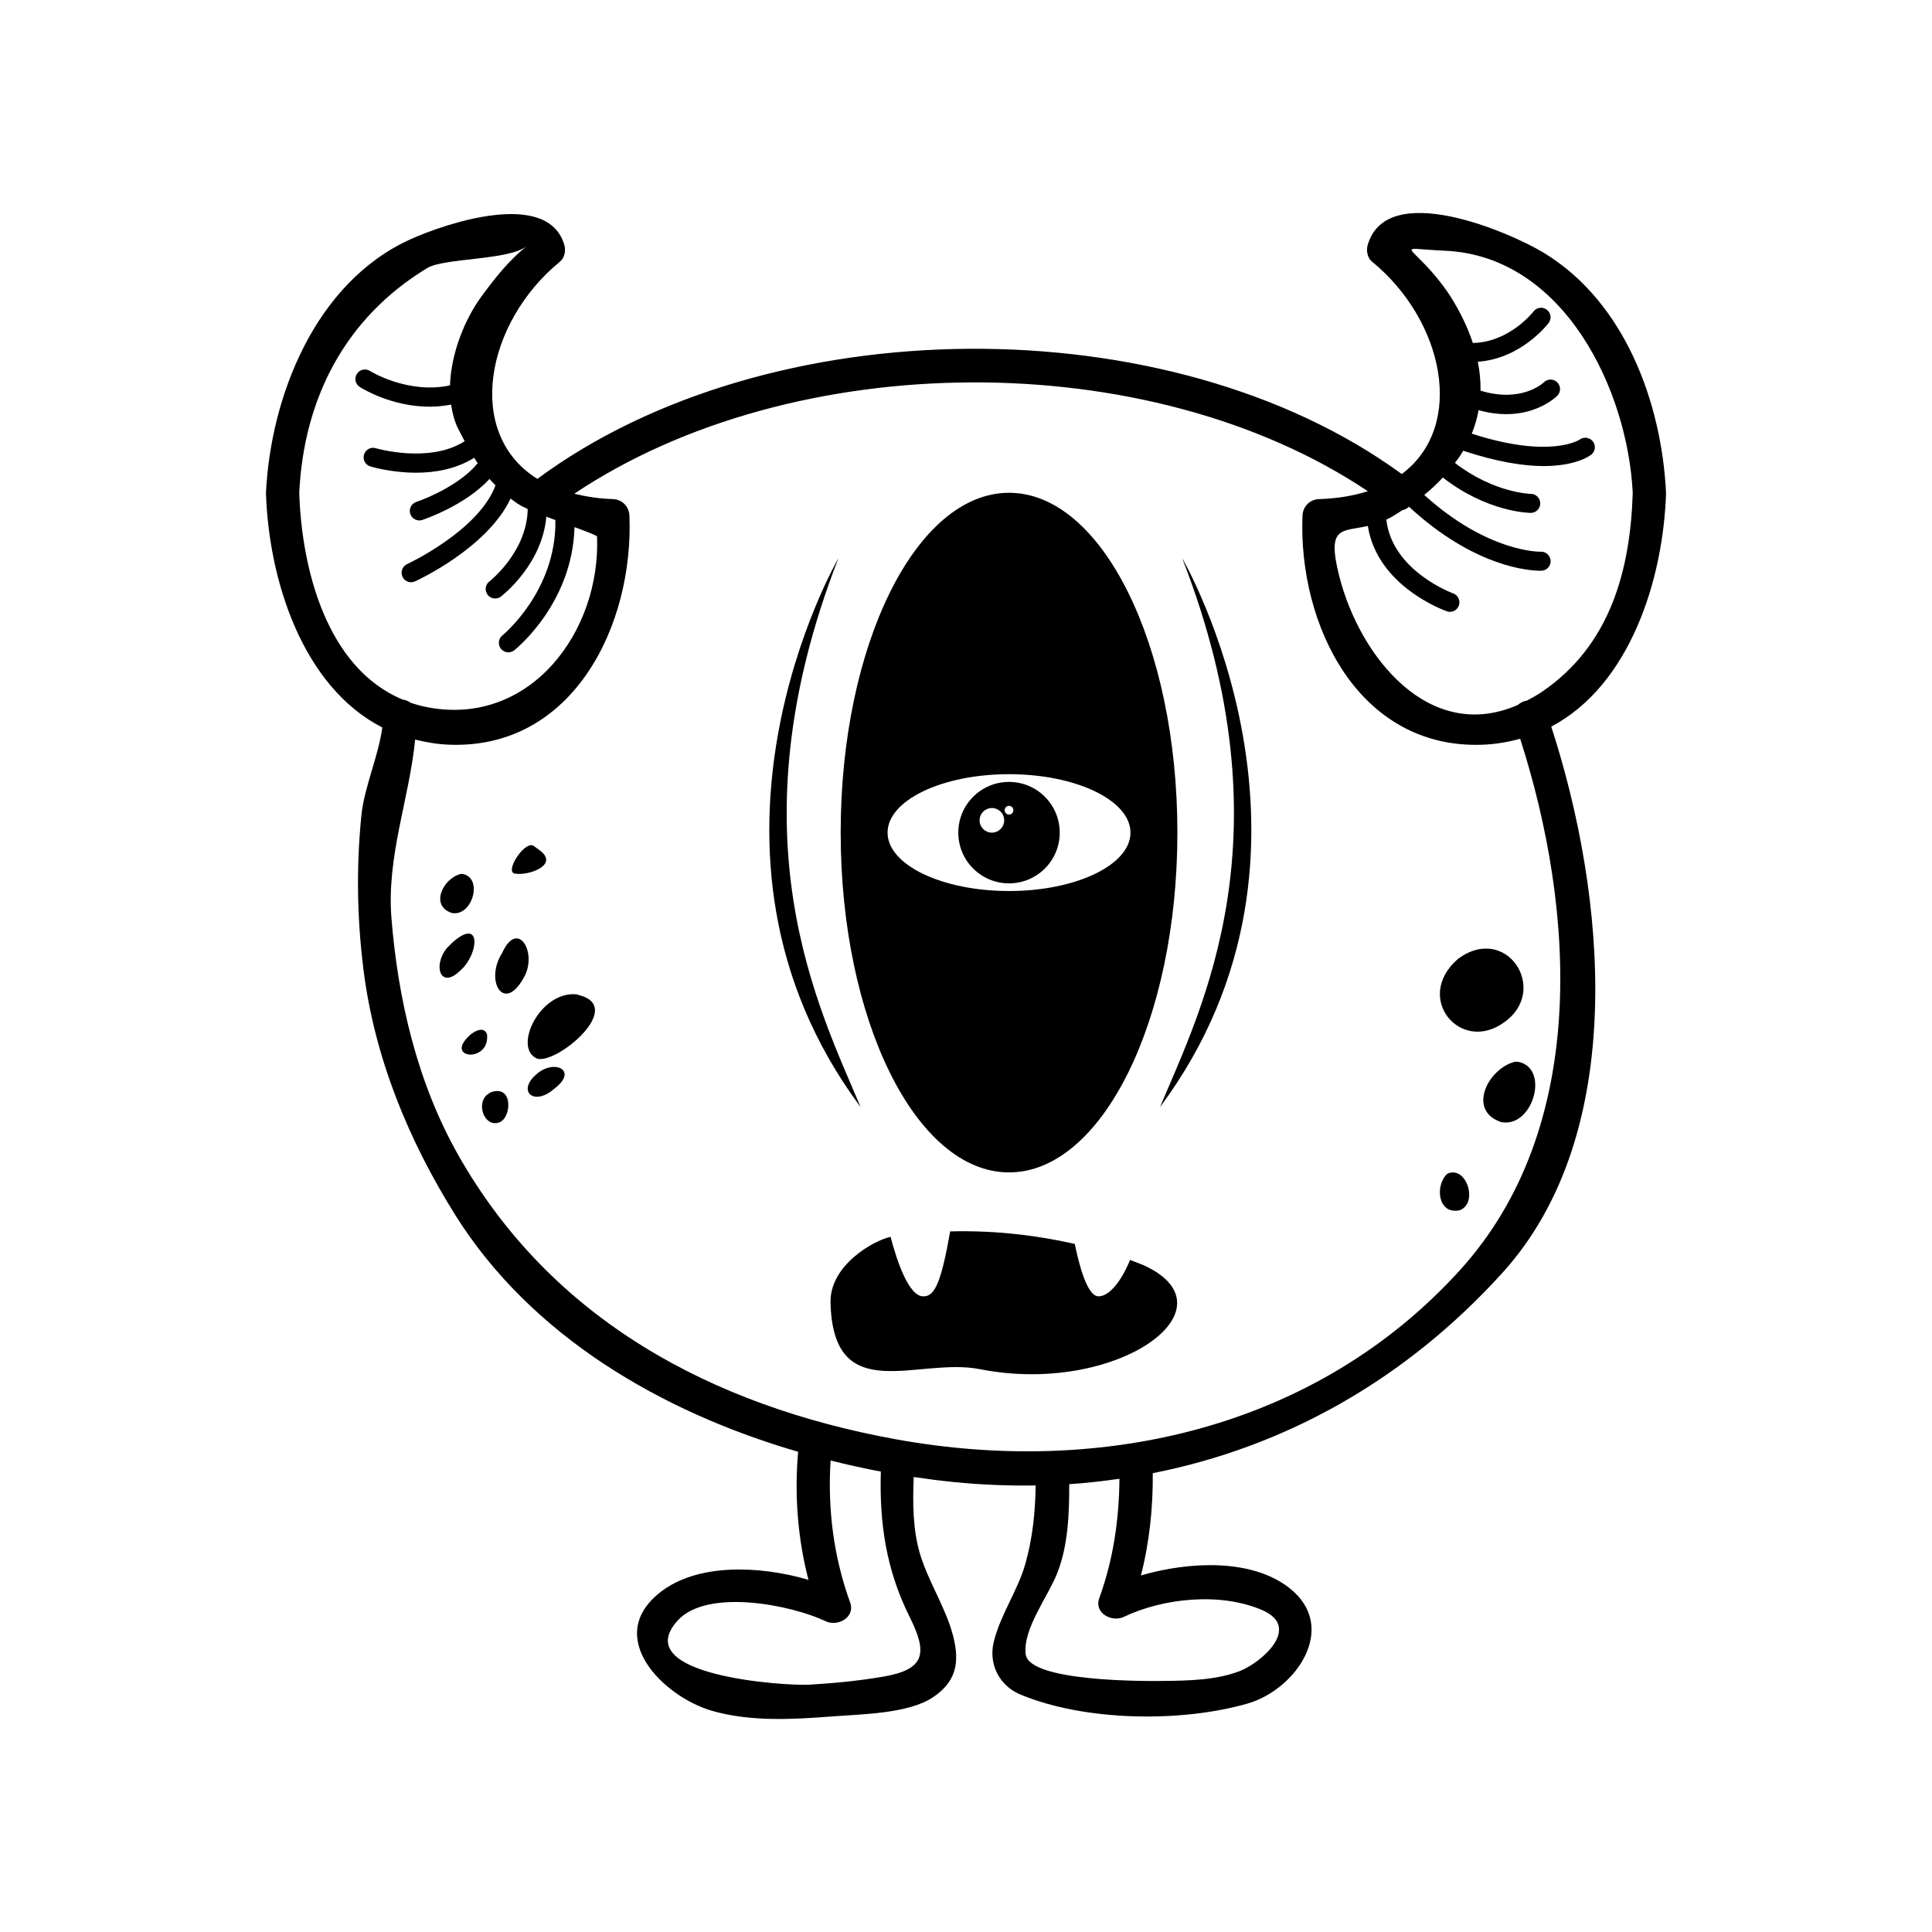 <?xml version="1.0" encoding="UTF-8"?>
<!-- Uploaded to: ICON Repo, www.iconrepo.com, Generator: ICON Repo Mixer Tools -->
<svg fill="#000000" width="800px" height="800px" version="1.1" viewBox="144 144 512 512" xmlns="http://www.w3.org/2000/svg">
 <g>
  <path d="m263.7 385.94c5.445 1.105 8.414-9.211 2.973-10.316l-0.559-0.02c-4.613 1.102-8.297 8.34-2.414 10.336z"/>
  <path d="m545.52 425.37c-7.129 1.711-12.828 12.91-3.734 15.984 8.422 1.719 13.027-14.238 4.606-15.957z"/>
  <path d="m527.84 454.92-0.441 0.27c-3.141 3.133-2.332 10.785 3.426 9.535 4.922-1.777 1.965-11.582-2.984-9.805z"/>
  <path d="m530.32 398.17c-11.723 10.223 0.641 25.062 12.152 16.855 12.375-8.531 0.766-26.551-12.152-16.855z"/>
  <path d="m277.11 396.47c-4.758 7.438 0.406 16.203 5.648 6.688 3.867-6.473-1.504-15.781-5.648-6.688z"/>
  <path d="m297.4 407.7-0.566-0.184c-9.734-1.008-17.031 14.262-10.496 17.023 5.039 1.637 23.605-13.684 11.062-16.84z"/>
  <path d="m264.05 393.64-1.539 1.512c-3.926 4.617-1.852 11.438 3.672 5.863 4.688-4.269 5.453-13.984-2.133-7.375z"/>
  <path d="m286.08 428.76c-5.059 4.41-0.629 8.402 4.613 3.926 6.898-5.094 0.074-8.207-4.613-3.926z"/>
  <path d="m273.06 418.07c-1.004-2.66-4.488-0.207-5.727 1.516-4.215 5.137 6.547 5.727 5.727-1.516z"/>
  <path d="m280.53 375.52c3.379 0.621 11.828-2.234 6.481-6.199l-1.723-1.246c-2.504-1.074-7.699 7.211-4.758 7.445z"/>
  <path d="m273.99 433.5-1 0.695c-2.832 2.539-0.516 8.684 3.34 7.246 3.309-1.246 3.727-10.211-2.34-7.941z"/>
  <path d="m585.52 274.62c-1.156-23.836-10.875-50.574-32.414-63.637-9.004-5.461-41.707-19.586-46.676-1.969-0.395 1.395-0.043 3.328 1.133 4.289 19.105 15.605 24.98 43.59 7.918 56.32-61.629-44.992-168.02-43.941-229.07 1.285-19.352-12.031-13.746-41.453 6.031-57.609 1.176-0.961 1.527-2.894 1.133-4.289-4.262-15.094-31.637-5.738-40.793-1.598-25.18 11.391-37.051 41.523-38.301 67.207 0.723 23.016 9.625 51.293 30.832 62.176-0.977 7.477-4.801 15.863-5.539 23.281-1.371 13.77-1.168 27.094 0.543 40.824 2.906 23.352 11.973 45.395 24.406 65.203 20.012 31.875 54.41 52.051 90.789 62.637-1 11.367-0.129 22.883 2.734 33.922-12.949-3.773-29.477-4.469-39.379 3.387-14.934 11.844 0.926 27.59 13.797 31.324 10.129 2.938 21.469 2.309 31.836 1.5 7.801-0.609 20.238-0.688 26.801-5.113 6.023-4.059 7.07-9.055 5.356-15.941-1.914-7.691-6.625-14.523-8.875-22.125-1.895-6.402-1.914-13.484-1.637-20.27 3.539 0.523 7.062 0.98 10.562 1.328 7.336 0.738 14.594 1.023 21.762 0.91-0.121 7.051-0.777 13.852-2.754 20.812-2.035 7.152-6.535 13.293-8.348 20.59-1.465 5.902 1.445 11.656 7.019 13.988 17.113 7.152 42.746 7.473 60.305 2.383 12.82-3.723 24.148-20.191 11.086-30.539-9.914-7.852-26.461-7.164-39.418-3.387 2.273-8.836 3.199-17.953 3.141-27.105 35.164-6.934 66.984-24.801 92.598-53.023 33.762-37.191 27.449-100.39 13-144.82 20.902-11.035 29.707-39.074 30.422-61.938zm-69.879 4.582c0.676-0.102 1.246-0.461 1.758-0.914 17.441 16.137 32.082 16.961 34.738 16.961 0.215 0 0.355-0.004 0.402-0.008 1.387-0.066 2.449-1.238 2.391-2.621-0.055-1.391-1.309-2.519-2.617-2.41-0.059 0.008-13.895 0.332-30.875-15.047 1.75-1.398 3.375-2.949 4.93-4.613 11.695 9.121 22.707 9.371 23.301 9.371h0.004c1.387-0.004 2.508-1.125 2.508-2.516 0.004-1.391-1.121-2.516-2.508-2.523-0.102 0-9.809-0.25-20.109-8.215 0.488-0.656 0.988-1.273 1.453-1.977 0.27-0.41 0.492-0.828 0.738-1.242 9.105 3.012 16.137 4.062 21.293 4.062 8.387 0 12.059-2.562 12.652-3.027 1.082-0.844 1.266-2.379 0.449-3.477-0.828-1.098-2.394-1.324-3.508-0.523-0.074 0.055-7.719 5.188-28.605-1.559 0.836-2.055 1.426-4.137 1.805-6.223 2.672 0.734 5.117 1.055 7.297 1.055 8.625 0 13.312-4.629 13.574-4.894 0.969-0.988 0.953-2.562-0.023-3.539-0.969-0.973-2.559-0.977-3.551-0.008-0.246 0.25-5.969 5.523-16.781 2.215 0.043-2.562-0.207-5.121-0.715-7.664 11.391-0.789 18.441-9.836 18.773-10.281 0.832-1.113 0.605-2.691-0.508-3.523-1.102-0.828-2.688-0.613-3.527 0.504-0.07 0.09-6.332 8.148-16.059 8.32-1.402-4.25-3.449-8.406-5.949-12.375-0.906-1.43-2.676-3.82-4.07-5.461-7.445-8.812-9.988-7.156 2.547-6.613 31.73 1.367 48.527 37.066 49.844 64.188-0.648 20.688-6.051 40.48-24.09 52.727-1.324 0.898-2.621 1.609-3.918 2.297-0.93 0.152-1.762 0.547-2.426 1.16-23.508 10.316-41.996-12.809-47.383-34.277-3.32-13.238 0.695-11.586 7.621-13.148 2.469 15.93 20.121 22.328 20.918 22.609 0.277 0.098 0.562 0.145 0.836 0.145 1.039 0 2.008-0.648 2.371-1.68 0.461-1.312-0.223-2.746-1.531-3.211-0.172-0.062-16.191-5.949-17.691-19.543 0.48-0.234 0.969-0.465 1.465-0.754 0.984-0.57 1.859-1.168 2.777-1.746zm-292.34-4.582c1.219-25.098 12.195-46.41 33.934-59.594 4.438-2.695 21.711-2.027 26.312-5.785-4.828 3.941-8.219 8.262-11.883 13.219-4.434 5.996-8.129 15.074-8.41 23.668-11.172 2.394-21.086-3.742-21.199-3.816-1.172-0.742-2.727-0.398-3.477 0.773-0.746 1.172-0.406 2.727 0.766 3.473 0.453 0.289 8.309 5.219 18.508 5.219 1.832 0 3.742-0.184 5.695-0.559 0.344 2.254 0.883 4.449 1.891 6.449 0.566 1.121 1.129 2.203 1.699 3.266-9.332 5.977-23.371 1.898-23.531 1.852-1.34-0.41-2.738 0.352-3.141 1.684-0.402 1.332 0.348 2.734 1.68 3.141 0.414 0.125 5.633 1.664 12.121 1.664 4.914 0 10.547-0.914 15.391-3.957 0.301 0.488 0.613 0.973 0.926 1.445-4.242 5.258-12.68 9.059-16.254 10.25-1.32 0.441-2.035 1.863-1.598 3.184 0.352 1.059 1.336 1.727 2.391 1.727 0.262 0 0.527-0.043 0.793-0.129 0.586-0.195 11.473-3.891 17.797-10.879 0.504 0.586 1.047 1.148 1.598 1.707-4.422 12.012-23.203 20.77-23.41 20.867-1.266 0.578-1.82 2.074-1.242 3.34 0.422 0.926 1.336 1.473 2.293 1.473 0.348 0 0.703-0.074 1.043-0.23 0.898-0.41 19.18-8.914 25.312-21.945 0.68 0.512 1.363 1.023 2.113 1.508 0.566 0.367 1.418 0.793 2.43 1.254-0.188 11.395-10.047 19.113-10.152 19.195-1.105 0.848-1.316 2.426-0.473 3.531 0.496 0.648 1.246 0.992 2.004 0.992 0.527 0 1.066-0.168 1.52-0.516 0.5-0.383 10.887-8.449 12.039-21.172 0.785 0.301 1.586 0.605 2.391 0.906 0.328 18.762-13.887 30.445-14.035 30.566-1.086 0.867-1.262 2.453-0.395 3.539 0.504 0.617 1.238 0.941 1.977 0.941 0.547 0 1.102-0.18 1.566-0.547 0.672-0.535 15.422-12.531 15.957-32.633 3.371 1.246 5.965 2.231 5.973 2.508 0.988 25.188-17.625 50.102-44.426 45.328-1.734-0.309-3.375-0.75-4.953-1.277-0.609-0.48-1.352-0.742-2.129-0.859-20.258-8.41-26.789-34.871-27.41-54.77zm154.66 313.73c-6.461 1.098-12.973 1.727-19.508 2.109-6.121 0.359-48.082-2.277-34.918-16.941 7.856-8.754 30.363-4.133 39.281 0.129 3.148 1.5 7.918-1 6.477-4.981-4.387-12.109-5.996-24.848-5.172-37.617 4.43 1.102 8.871 2.106 13.312 2.934-0.41 13.617 1.406 26.066 7.637 38.52 4.863 9.727 4.062 13.949-7.109 15.848zm100.63-17.613c10.504 4.625-0.477 14.035-6.242 16.191-6.254 2.332-13.27 2.457-19.855 2.539-5.301 0.074-35.809 0.211-36.68-7.074-0.801-6.699 6.004-15.406 8.402-21.578 2.844-7.32 3.16-15.621 3.141-23.492 4.481-0.289 8.91-0.809 13.309-1.434-0.094 10.793-1.625 21.41-5.344 31.625-1.445 3.981 3.332 6.481 6.477 4.981 10.59-5.059 25.867-6.562 36.793-1.758zm52.324-90.145c-38.297 42.195-95.23 54.699-149.5 44.832-48.668-8.852-91.223-31.605-115.99-75.352-10.805-19.09-15.945-41.074-17.688-62.754-1.32-16.422 4.777-31.789 6.281-47.324 2.906 0.727 5.941 1.254 9.219 1.367 32.652 1.102 48.711-31.629 47.57-60.691-0.098-2.457-1.934-4.332-4.41-4.41-3.809-0.117-7.121-0.672-10.203-1.418 58.004-38.832 152.12-39.617 210.3-0.668-3.719 1.188-7.984 1.938-12.914 2.09-2.477 0.078-4.309 1.949-4.41 4.41-1.141 29.066 14.918 61.789 47.57 60.691 3.617-0.121 6.953-0.723 10.121-1.586 14.664 45.656 18.199 103.19-15.953 140.81z"/>
  <path d="m424.84 364.66c0-7.426-6.016-13.445-13.441-13.445-7.418 0-13.441 6.019-13.441 13.445s6.023 13.441 13.441 13.441c7.426 0 13.441-6.019 13.441-13.441zm-17.977 0c-1.797 0-3.262-1.465-3.262-3.266 0-1.797 1.465-3.258 3.262-3.258 1.801 0 3.258 1.457 3.258 3.258-0.004 1.801-1.457 3.266-3.258 3.266zm3.383-5.945c0-0.641 0.516-1.156 1.152-1.156 0.641 0 1.156 0.516 1.156 1.156 0 0.637-0.516 1.152-1.156 1.152-0.637 0-1.152-0.516-1.152-1.152z"/>
  <path d="m411.4 454.7c24.645 0 44.621-40.32 44.621-90.051 0-49.738-19.977-90.055-44.621-90.055-24.641 0-44.613 40.316-44.613 90.055 0 49.73 19.973 90.051 44.613 90.051zm-32.184-90.047c0-8.551 14.41-15.484 32.184-15.484 17.777 0 32.188 6.934 32.188 15.484 0 8.547-14.41 15.477-32.188 15.477-17.77 0-32.184-6.93-32.184-15.477z"/>
  <path d="m366.2 291.91s-44.914 77.23 5.879 145.49c-11.125-26.48-34.547-71.871-5.879-145.49z"/>
  <path d="m451.41 437.4c50.793-68.262 5.879-145.49 5.879-145.49 28.672 73.617 5.242 119.01-5.879 145.49z"/>
  <path d="m447.32 479.4s-1.402-0.609-3.848-1.5c-2.031 5.047-5.273 9.645-8.367 9.637-2.981 0.004-5.172-8.422-6.273-13.879-8.82-2.012-20.227-3.664-33.027-3.324-2.324 13.152-4 17.203-6.988 17.203-3.977 0.27-7.199-9.633-8.809-15.766-4.582 1.004-16.156 7.578-15.91 17.465 0.699 27.906 23.113 14.352 39.566 17.605 36.164 7.144 68.227-15.945 43.656-27.441z"/>
 </g>
</svg>